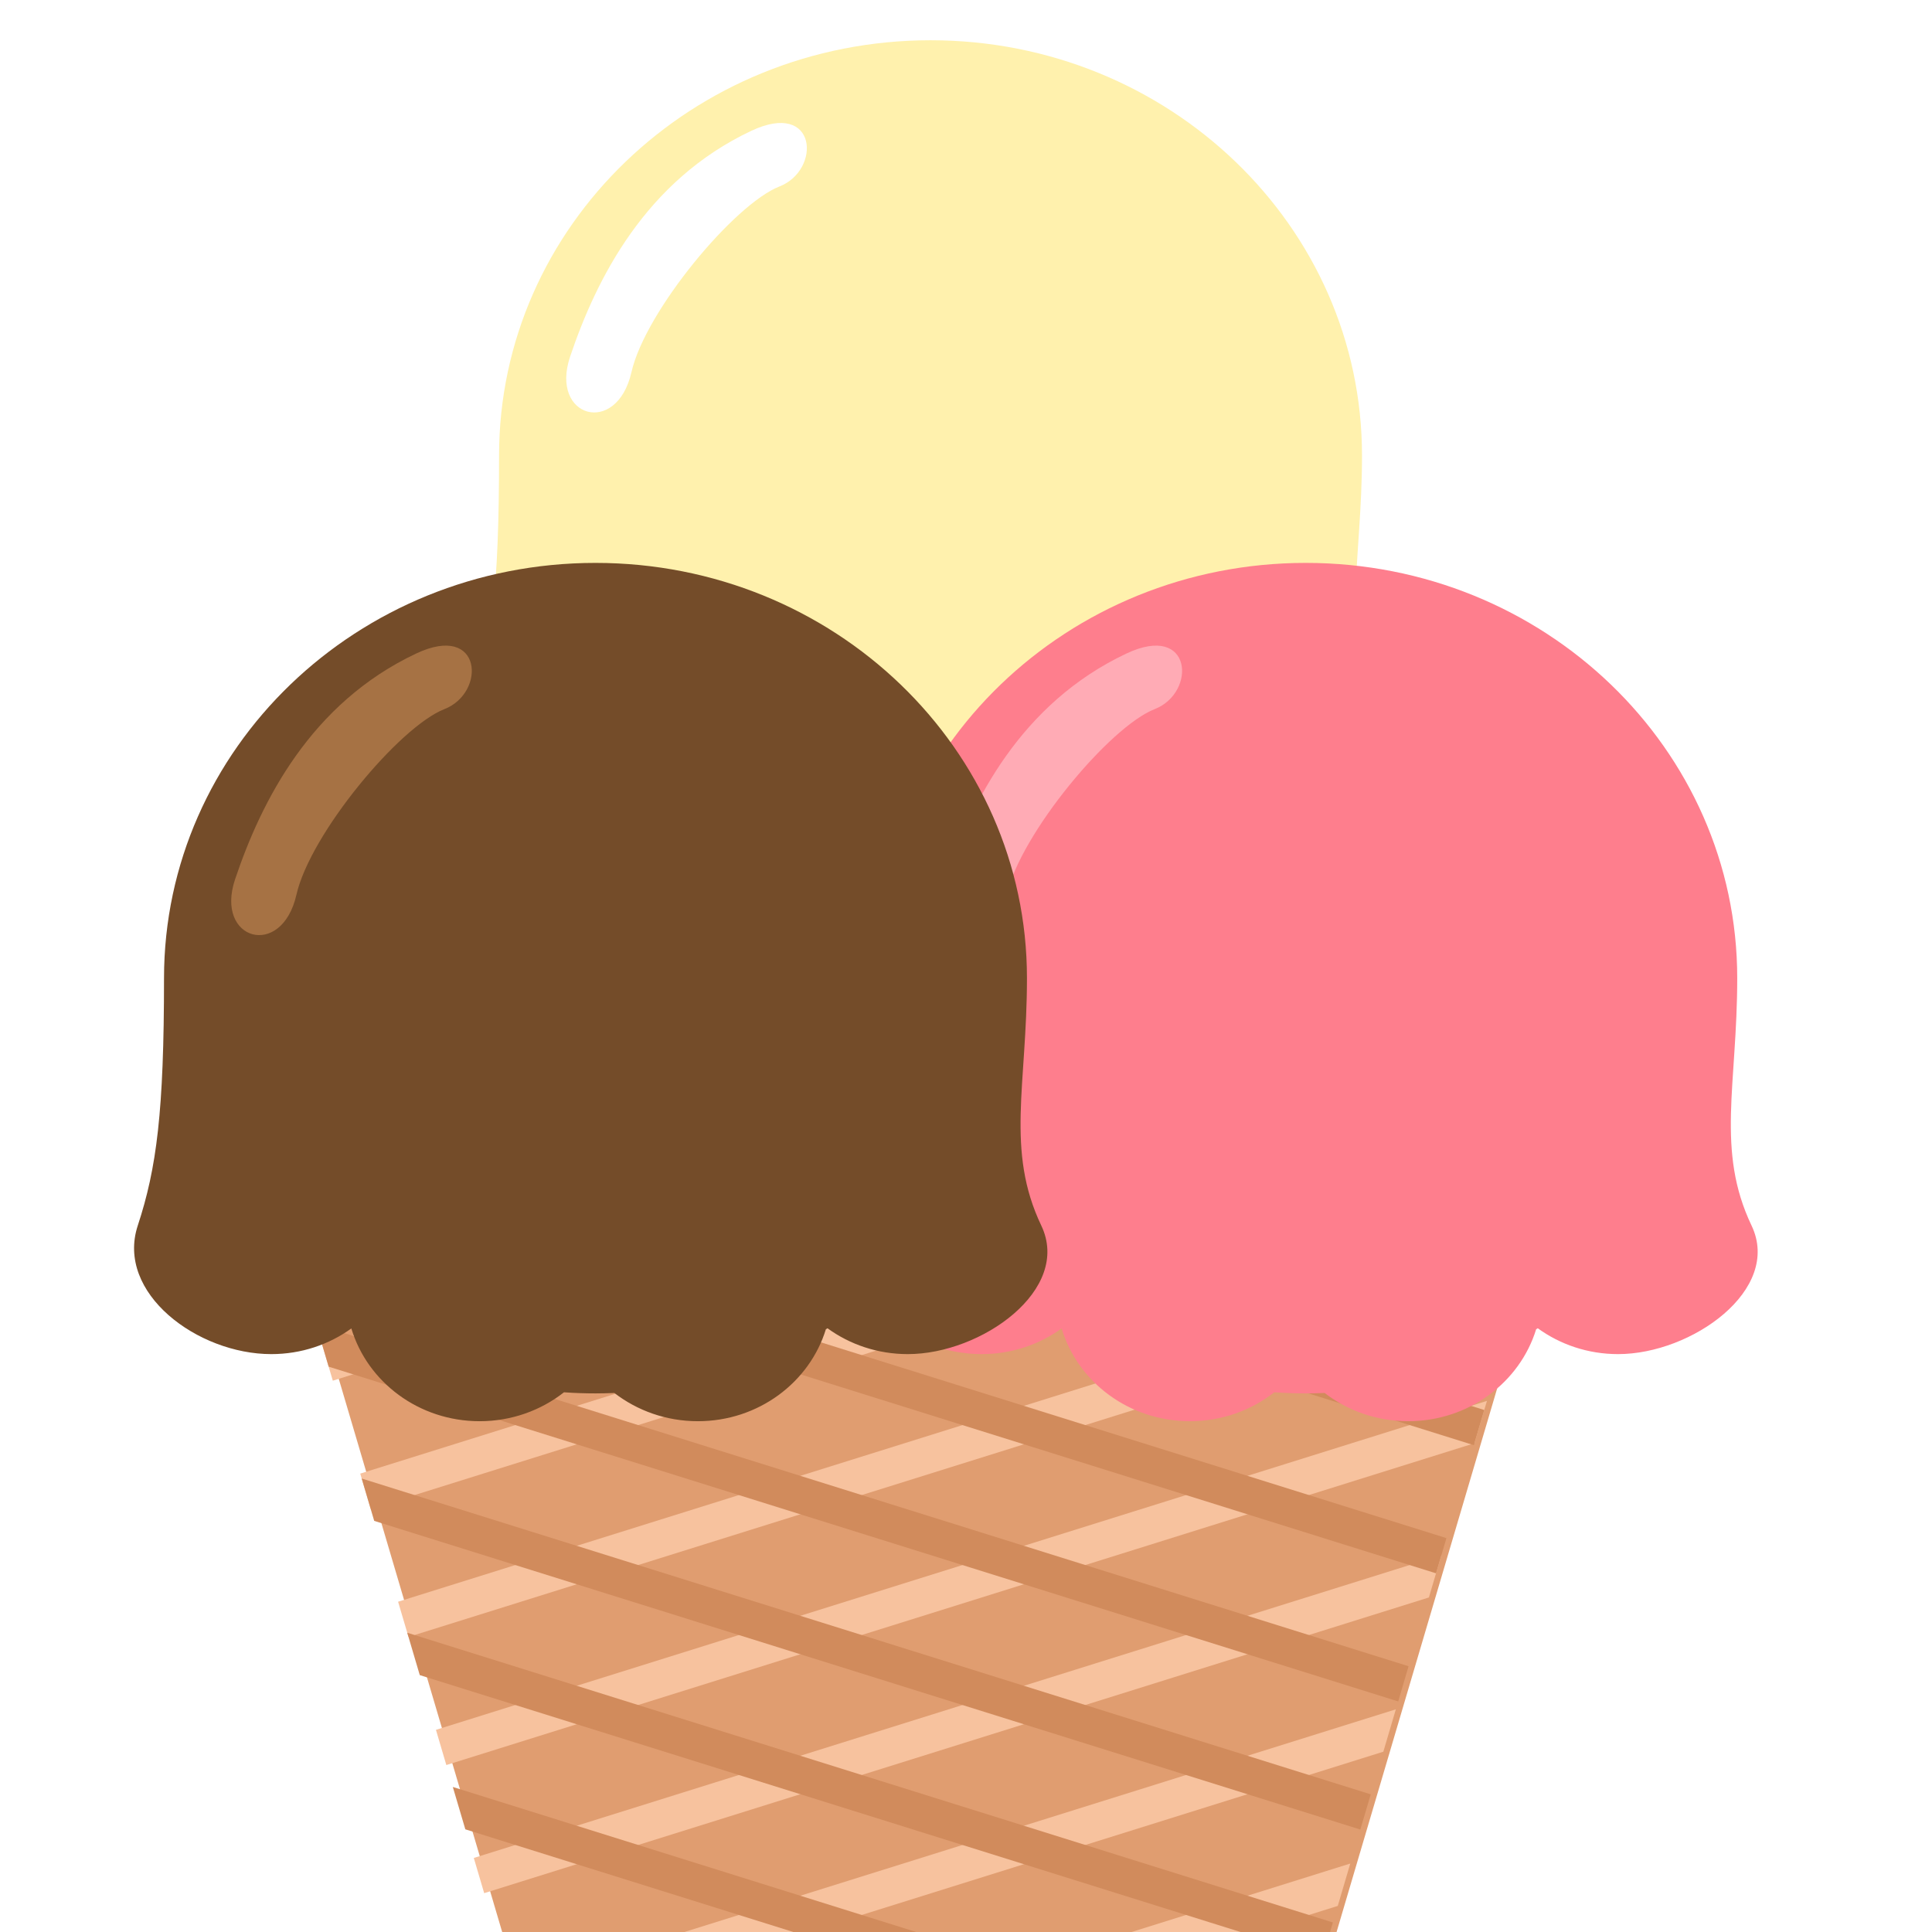<svg width="96" height="96" xmlns="http://www.w3.org/2000/svg" xmlns:xlink="http://www.w3.org/1999/xlink" overflow="hidden"><rect width="100%" height="100%" fill="#333333" stroke="none"/><defs><clipPath id="clip0"><rect x="0" y="0" width="96" height="96"/></clipPath><clipPath id="clip1"><rect x="0" y="2" width="94" height="94"/></clipPath><clipPath id="clip2"><rect x="0" y="2" width="94" height="94"/></clipPath><clipPath id="clip3"><rect x="0" y="2" width="94" height="94"/></clipPath></defs><g clip-path="url(#clip0)"><path d="M0 0 96 0 96 96 0 96Z" fill="#FFFFFF" fill-rule="evenodd"/><g clip-path="url(#clip1)"><g clip-path="url(#clip2)"><g clip-path="url(#clip3)"><path d="M15.385 63.612 75.982 63.612 66.414 96 24.953 96Z" fill="#E09D70"/><path d="M62.333 96 66.473 94.704 67.095 92.598 56.228 96Z" fill="#F7C29E"/><path d="M40.113 96 68.737 87.041 69.359 84.935 34.009 96Z" fill="#F7C29E"/><path d="M24.059 94.07 71.001 79.377 71.623 77.272 23.543 92.321Z" fill="#F7C29E"/><path d="M22.178 87.704 73.264 71.714 73.886 69.609 21.662 85.955Z" fill="#F7C29E"/><path d="M20.298 81.338 75.529 64.051 75.658 63.612 70.828 63.612 19.781 79.589Z" fill="#F7C29E"/><path d="M18.418 74.972 54.712 63.612 48.608 63.612 17.9 73.223Z" fill="#F7C29E"/><path d="M16.537 68.606 32.493 63.612 26.389 63.612 16.02 66.857Z" fill="#F7C29E"/><path d="M39.42 96 23.122 90.898 22.5 88.793 45.525 96Z" fill="#D18B5C"/><path d="M61.641 96 20.858 83.235 20.236 81.13 66.231 95.526 66.09 96Z" fill="#D18B5C"/><path d="M67.594 90.909 18.594 75.572 17.973 73.467 68.111 89.16Z" fill="#D18B5C"/><path d="M69.475 84.543 16.331 67.909 15.709 65.803 69.991 82.794Z" fill="#D18B5C"/><path d="M71.356 78.177 24.821 63.612 30.925 63.612 71.872 76.428Z" fill="#D18B5C"/><path d="M73.236 71.81 47.041 63.612 53.145 63.612 73.752 70.062Z" fill="#D18B5C"/><path d="M75.117 65.445 69.26 63.612 75.365 63.612 75.633 63.696Z" fill="#D18B5C"/><path d="M46.237 2C58.078 2 67.677 11.238 67.677 22.633 67.677 27.948 66.607 31.19 68.389 34.93 69.906 38.113 65.42 41.315 61.756 41.315 60.258 41.315 58.876 40.837 57.765 40.031L57.685 40.081C56.872 42.722 54.331 44.648 51.324 44.648 49.753 44.648 48.311 44.123 47.175 43.245 46.864 43.259 46.551 43.267 46.236 43.267 45.71 43.267 45.188 43.248 44.671 43.212 43.528 44.11 42.07 44.648 40.48 44.648 37.455 44.648 34.905 42.701 34.106 40.039 32.998 40.839 31.62 41.314 30.127 41.314 26.463 41.314 22.392 38.28 23.493 34.93 24.43 32.077 24.798 29.274 24.798 22.633 24.798 11.238 34.397 2 46.237 2Z" fill="#FFF1AD"/><path d="M28.329 17.719C29.634 13.842 32.079 8.977 37.327 6.503 40.621 4.95 40.82 8.452 38.73 9.266 36.499 10.135 32.067 15.453 31.377 18.491 30.647 21.707 27.305 20.761 28.329 17.719Z" fill="#FFFFFF"/><path d="M64.883 27.97C76.724 27.97 86.322 37.208 86.322 48.603 86.322 53.919 85.253 57.16 87.035 60.9 88.552 64.084 84.065 67.285 80.401 67.285 78.903 67.285 77.522 66.807 76.411 66.001L76.33 66.051C75.517 68.692 72.977 70.619 69.969 70.619 68.399 70.619 66.957 70.093 65.821 69.216 65.509 69.229 65.197 69.237 64.882 69.237 64.356 69.237 63.834 69.219 63.317 69.182 62.174 70.08 60.715 70.619 59.125 70.619 56.101 70.619 53.55 68.671 52.751 66.009 51.643 66.81 50.265 67.285 48.772 67.285 45.108 67.285 41.037 64.25 42.138 60.9 43.075 58.048 43.443 55.244 43.443 48.603 43.444 37.208 53.043 27.97 64.883 27.97Z" fill="#FE7E8D"/><path d="M46.975 43.689C48.28 39.812 50.725 34.948 55.972 32.473 59.266 30.92 59.466 34.422 57.375 35.236 55.145 36.105 50.713 41.423 50.023 44.46 49.292 47.677 45.95 46.731 46.975 43.689Z" fill="#FFABB5"/><path d="M29.59 27.97C41.431 27.97 51.029 37.208 51.029 48.603 51.029 53.919 49.96 57.16 51.742 60.9 53.258 64.084 48.772 67.285 45.108 67.285 43.61 67.285 42.228 66.807 41.118 66.001L41.037 66.051C40.224 68.692 37.684 70.619 34.676 70.619 33.106 70.619 31.664 70.093 30.527 69.216 30.216 69.229 29.903 69.237 29.589 69.237 29.062 69.237 28.541 69.219 28.024 69.182 26.881 70.08 25.422 70.619 23.832 70.619 20.808 70.619 18.257 68.671 17.458 66.009 16.35 66.81 14.972 67.285 13.479 67.285 9.815 67.285 5.744 64.25 6.845 60.9 7.783 58.048 8.15 55.244 8.15 48.603 8.151 37.208 17.749 27.97 29.59 27.97Z" fill="#744C29"/><path d="M11.682 43.689C12.987 39.812 15.431 34.948 20.679 32.473 23.973 30.92 24.172 34.422 22.082 35.236 19.851 36.105 15.419 41.423 14.729 44.46 13.999 47.677 10.657 46.731 11.682 43.689Z" fill="#A67244"/></g></g></g></g></svg>
